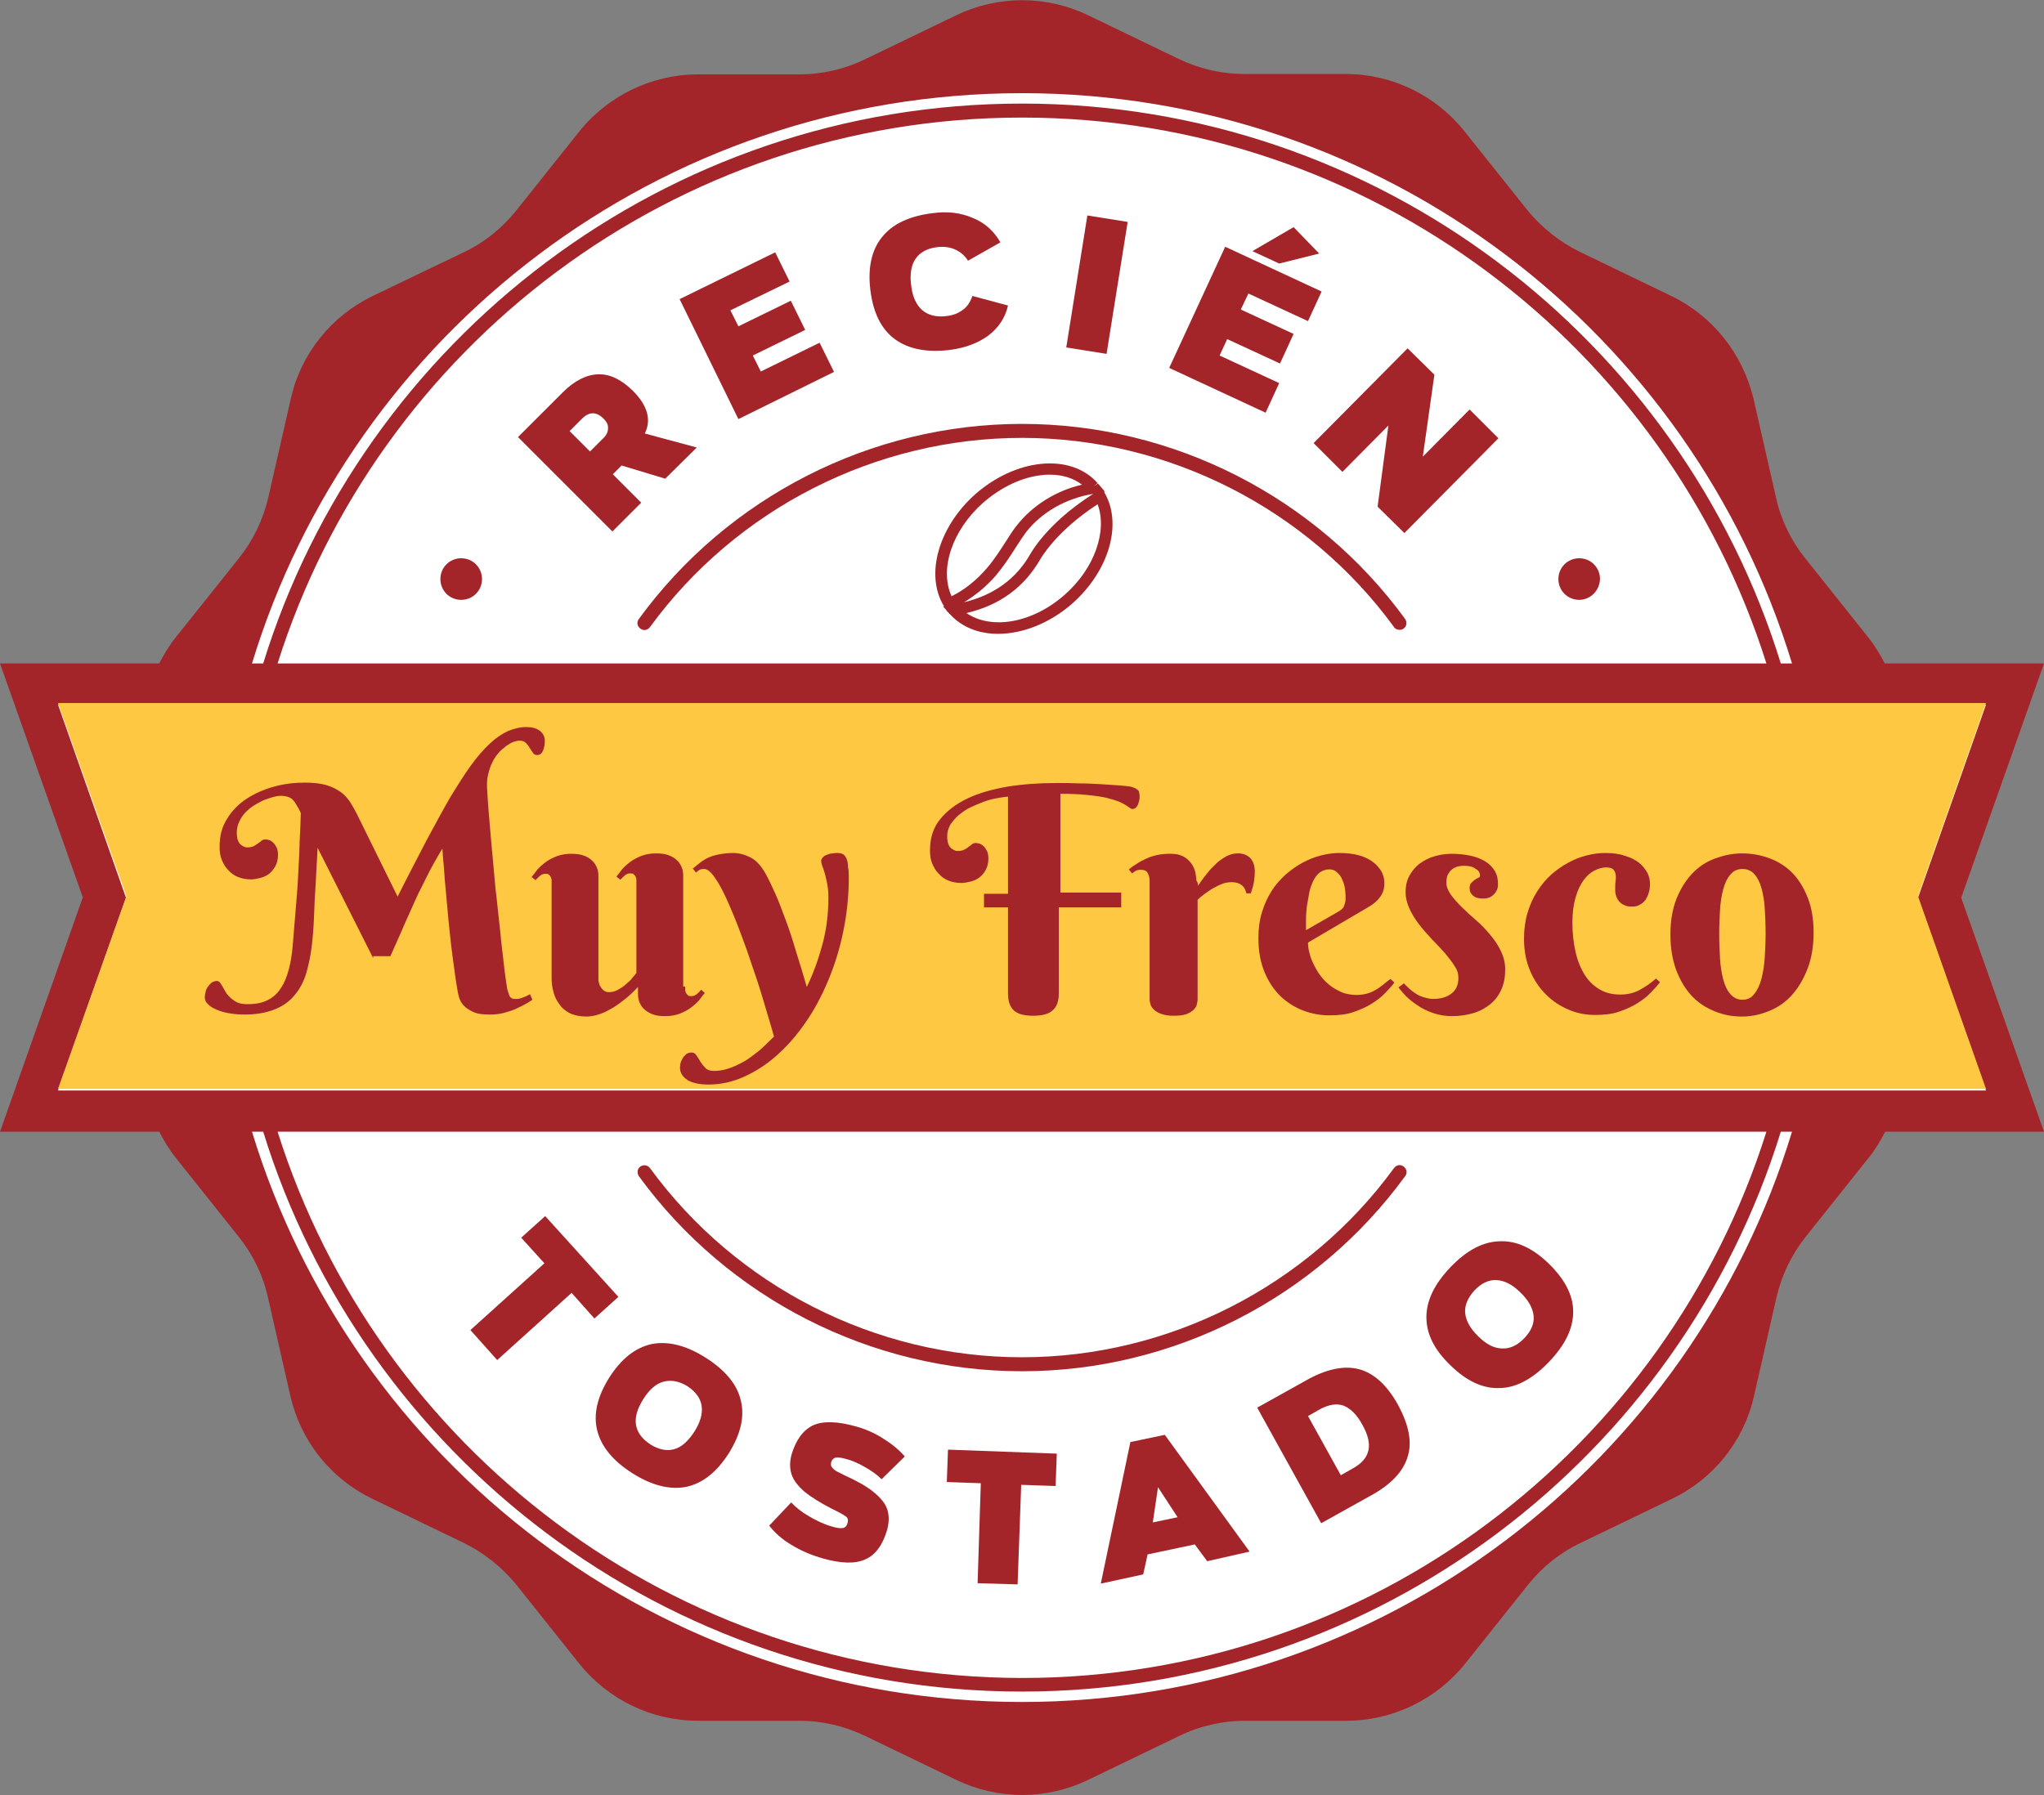 <?xml version="1.0" encoding="utf-8"?>
<!-- Generator: Adobe Illustrator 18.1.1, SVG Export Plug-In . SVG Version: 6.00 Build 0)  -->
<!DOCTYPE svg PUBLIC "-//W3C//DTD SVG 1.1//EN" "http://www.w3.org/Graphics/SVG/1.1/DTD/svg11.dtd">
<svg version="1.1" id="Layer_1" xmlns="http://www.w3.org/2000/svg" xmlns:xlink="http://www.w3.org/1999/xlink" x="0px" y="0px"
	 width="511px" height="448.9px" viewBox="0 0 511 448.9" enable-background="new 0 0 511 448.9" xml:space="preserve">
<rect x="0" y="0" width="511" height="448.9" fill="#808080" stroke="none"/>
<g>
	<path fill="#FFFFFF" d="M28.2,223.6L5.5,170.9l45.4,1.8c0,0,0-16.3,24.5-51.7c24.5-35.4,68.1-76.2,87.1-86.2s68.1-24.5,111.6-17.2
		c43.6,7.3,65.3,12.7,96.2,37.2c30.9,24.5,50.8,40.8,59.9,59c9.1,18.2,28.1,53.5,28.1,53.5l44.5,4.5l-18.2,51.7l19.1,52.6l-45.4,3.6
		c0,0-7.3,20.9-19.1,39.9c-11.8,19.1-28.1,42.7-52.6,63.5c-24.5,20.9-56.3,35.4-79,41.7c-22.7,6.4-60.8,11.8-103.5,0.9
		c-42.7-10.9-69-30-80.8-41.7c-11.8-11.8-45.4-48.1-55.4-69.9c-10-21.8-21.8-36.3-21.8-36.3H6.5L28.2,223.6z"/>
	<path fill="#A3252A" d="M249.5,158.5c-4.7,0-9-1.6-12-4.9l-0.8-0.8l0,0l0-0.1l-0.9-1l0.2-0.1c-4.8-7.8-1.4-19.8,7.8-28
		c4.9-4.3,10.7-7,16.4-7.6c5.9-0.6,10.9,1.1,14.2,4.8l0,0l-0.9,0.8l1-0.7l1.7,2l-0.2,0.1l0.3,0.5c4.3,7.9,0.8,19.4-8.2,27.4
		C262.4,155.9,255.6,158.5,249.5,158.5 M241.6,153.3c6.3,4.3,16.6,2.5,24.6-4.6c7.4-6.5,10.7-15.9,8.2-22.6
		c-10.5,6.8-14.2,13.6-14.3,13.7C256.1,146.8,249.9,151.4,241.6,153.3 M273.3,123.5c-6.8,1.1-12.9,4.6-16.8,9.6
		c-0.8,1.1-1.6,2.3-2.5,3.7c-1.5,2.4-3.1,4.8-5.1,7.2c-2.3,2.6-4.9,4.8-7.9,6.6c7.5-1.8,13.1-5.9,16.6-12.1
		C257.8,138.2,261.8,130.8,273.3,123.5 M262.5,118.7c-0.6,0-1.3,0-1.9,0.1c-5.1,0.5-10.3,3-14.8,6.9c-7.8,6.9-11,16.7-7.9,23.4
		c3.4-1.7,6.3-4.1,8.8-7c1.9-2.2,3.4-4.6,4.7-6.6c1-1.6,1.9-3,2.8-4.1c3.9-5,9.8-8.7,16.3-10.2C268.4,119.6,265.7,118.7,262.5,118.7
		"/>
	<path fill="#A3252A" d="M511,165.9h-39.8c-1.2-2.3-2.6-4.6-4.2-6.6l-15.7-19.7c-3.6-4.5-6.1-9.7-7.3-15.2l-5.6-24.6
		C435.7,88.5,428.2,79,417.8,74L395,63c-5.1-2.5-9.6-6.1-13.2-10.5l-15.7-19.7c-7.2-9-18.1-14.3-29.7-14.3h-25.3
		c-5.7,0-11.3-1.3-16.5-3.8L272,3.8c-10.4-5-22.5-5-32.9,0l-22.8,11c-5.1,2.5-10.8,3.8-16.5,3.8h-25.3c-11.5,0-22.5,5.3-29.7,14.3
		l-15.7,19.7c-3.6,4.5-8.1,8.1-13.2,10.5L93.2,74c-10.4,5-18,14.5-20.5,25.7l-5.6,24.6c-1.3,5.6-3.8,10.8-7.3,15.2L44,159.3
		c-1.7,2.1-3,4.3-4.2,6.6H0l20.7,58.5L0,283h39.8c1.2,2.3,2.6,4.6,4.2,6.6l15.7,19.7c3.6,4.5,6.1,9.7,7.3,15.2l5.6,24.6
		c2.6,11.3,10.1,20.7,20.5,25.7l22.8,11c5.1,2.5,9.6,6.1,13.2,10.5l15.7,19.7c7.2,9,18.1,14.3,29.7,14.3h25.3
		c5.7,0,11.3,1.3,16.5,3.8l22.8,11c10.4,5,22.5,5,32.9,0l22.8-11c5.1-2.5,10.8-3.8,16.5-3.8h25.3c11.5,0,22.5-5.3,29.7-14.3
		l15.7-19.7c3.6-4.5,8.1-8.1,13.2-10.5l22.8-11c10.4-5,18-14.5,20.5-25.7l5.6-24.6c1.3-5.6,3.8-10.8,7.3-15.2l15.7-19.7
		c1.7-2.1,3-4.3,4.2-6.6H511l-20.7-58.5L511,165.9z M255.5,23.3c90.7,0,167.4,60.1,192.5,142.6h-2.8c-25-81-100.6-140-189.7-140
		c-89.1,0-164.7,59-189.7,140H63C88.1,83.4,164.8,23.3,255.5,23.3 M441.6,165.9H69.4C94.3,86.9,168.3,29.4,255.5,29.4
		C342.7,29.4,416.7,86.9,441.6,165.9 M255.5,425.6C164.8,425.6,88.1,365.5,63,283h2.8c25,81,100.6,140,189.7,140
		c89.1,0,164.7-59,189.7-140h2.8C422.9,365.5,346.2,425.6,255.5,425.6 M69.4,283h372.2c-24.9,79.1-98.9,136.6-186.1,136.6
		C168.3,419.5,94.3,362,69.4,283 M496.5,272.7h-482l17-48.2l-17-48.3h482l-17,48.3L496.5,272.7z"/>
	<path fill="#A3252A" d="M255.5,106c-37.7,0-73.5,18.2-95.8,48.8c-0.6,0.8-0.4,1.8,0.4,2.4c0.8,0.6,1.8,0.4,2.4-0.4
		c21.6-29.6,56.4-47.3,93-47.3c36.6,0,71.4,17.7,93,47.3c0.3,0.5,0.9,0.7,1.4,0.7c0.4,0,0.7-0.1,1-0.3c0.8-0.6,0.9-1.6,0.4-2.4
		C329,124.2,293.2,106,255.5,106"/>
	<path fill="#A3252A" d="M255.5,342.9c37.7,0,73.5-18.2,95.8-48.8c0.6-0.8,0.4-1.8-0.4-2.4c-0.8-0.6-1.8-0.4-2.4,0.4
		c-21.6,29.6-56.4,47.3-93,47.3c-36.6,0-71.4-17.7-93-47.3c-0.6-0.8-1.6-0.9-2.4-0.4c-0.8,0.6-0.9,1.6-0.4,2.4
		C182,324.7,217.8,342.9,255.5,342.9"/>
	<polygon fill="#FFC843" points="496.5,272.3 14.5,272.3 31.6,224.1 14.5,175.8 496.5,175.8 479.5,224.1 	"/>
	<polygon fill="#A3252A" points="148.6,329.7 142.9,323.3 124.3,340.1 117.6,332.6 136.1,315.9 130.3,309.5 136.3,304.1 
		154.6,324.3 	"/>
	<path fill="#A3252A" d="M149.3,357.7c-1-4,0-8.4,3-13.2c3-4.7,6.5-7.5,10.6-8.4c4.1-0.8,8.6,0.3,13.5,3.4c4.9,3.1,7.9,6.7,8.8,10.7
		c1,4,0,8.4-3,13.2c-3,4.7-6.5,7.5-10.6,8.4c-4.1,0.8-8.6-0.3-13.5-3.4C153.2,365.3,150.3,361.7,149.3,357.7 M165.9,345.5
		c-1.9,0.5-3.6,2-5.1,4.4c-1.5,2.4-2.1,4.5-1.8,6.4c0.3,1.9,1.5,3.5,3.6,4.9c2.1,1.3,4.1,1.7,5.9,1.2c1.9-0.5,3.5-2,5.1-4.4
		c1.5-2.4,2.1-4.5,1.8-6.5c-0.3-1.9-1.5-3.5-3.6-4.9C169.8,345.4,167.8,345,165.9,345.5"/>
	<path fill="#A3252A" d="M197.8,375.7c1.1,1.2,2.6,2.4,4.5,3.5c1.9,1.1,3.8,2,5.6,2.5c1.3,0.4,2.2,0.5,2.8,0.4
		c0.6-0.1,1-0.5,1.2-1.3c0.2-0.6,0.1-1.1-0.3-1.5c-0.4-0.3-1.2-0.8-2.4-1.4l-1.4-0.7c-2.9-1.5-5.1-2.9-6.7-4.2
		c-1.6-1.4-2.7-2.8-3.2-4.3c-0.5-1.5-0.5-3.2,0-5c1.1-3.7,2.9-6.1,5.4-7.3c2.5-1.1,6.1-1,10.7,0.3c2.5,0.7,4.8,1.7,6.9,3.1
		c2.1,1.3,3.9,2.8,5.3,4.4l-5.8,5.7c-1.1-1.1-2.5-2.1-4.1-3c-1.7-1-3.3-1.7-4.9-2.1c-1.1-0.3-1.9-0.4-2.5-0.3
		c-0.5,0.1-0.9,0.5-1.1,1.1c-0.1,0.5-0.1,0.9,0.1,1.2c0.2,0.3,0.5,0.6,0.9,0.9c0.4,0.3,1.2,0.6,2.3,1.2c3.1,1.4,5.6,2.8,7.3,4.2
		c1.7,1.4,2.9,2.8,3.4,4.3c0.5,1.5,0.5,3.2,0,5.1c-1.1,3.8-2.9,6.3-5.4,7.4c-2.5,1.2-6.1,1.1-10.7-0.2c-2.8-0.8-5.4-1.9-7.7-3.3
		c-2.4-1.4-4.2-3-5.7-4.9L197.8,375.7z"/>
	<polygon fill="#A3252A" points="263.9,371.6 255.3,371.3 254.4,396.2 244.4,395.9 245.2,370.9 236.7,370.6 237,362.5 264.2,363.5 	
		"/>
	<path fill="#A3252A" d="M301.8,390.4l-3.1-4.2l-11.8,2.5l-1.1,5l-10.6,2.3l7.4-35.4l8.6-1.8l21.2,29.2L301.8,390.4z M289.5,371.9
		l-1.3,8.8l6.2-1.3L289.5,371.9z"/>
	<path fill="#A3252A" d="M330.3,380.9l-16-28.9l12.2-6.8c5.1-2.9,9.6-3.8,13.3-2.8c3.7,1,7,4,9.7,8.9c2.7,5,3.6,9.3,2.4,13
		c-1.1,3.7-4.2,7-9.4,9.8L330.3,380.9z M335.2,368.9l3-1.7c2.2-1.2,3.5-2.7,3.9-4.5c0.4-1.8-0.1-3.9-1.5-6.4c-1.4-2.6-3-4.1-4.7-4.8
		c-1.7-0.6-3.7-0.3-5.9,0.9l-3,1.7L335.2,368.9z"/>
	<path fill="#A3252A" d="M375,347.1c-4.2,0.2-8.3-1.7-12.3-5.6c-4.1-3.9-6.1-7.9-6.1-12.1c0-4.2,2-8.3,6-12.5
		c4-4.2,8.1-6.4,12.3-6.5c4.2-0.2,8.3,1.7,12.3,5.6c4,3.9,6.1,7.9,6.1,12c0,4.2-2,8.3-6,12.5C383.2,344.8,379.1,347,375,347.1
		 M366.3,328.4c0.2,1.9,1.3,3.9,3.3,5.8c2,2,4,3,6,3c1.9,0.1,3.8-0.8,5.5-2.6c1.7-1.8,2.5-3.6,2.3-5.6c-0.2-1.9-1.3-3.9-3.3-5.8
		c-2-2-4-3-6-3.1c-1.9-0.1-3.8,0.8-5.5,2.6C366.9,324.6,366.1,326.5,366.3,328.4"/>
	<path fill="#A3252A" d="M93.3,239.6L79.4,212l-0.5,9.3c-0.2,2.7-0.3,5.4-0.4,8c-0.1,2.7-0.3,5.2-0.6,7.6c-0.3,2.4-0.8,4.6-1.4,6.7
		c-0.7,2.1-1.6,3.8-2.9,5.3c-1.2,1.5-2.9,2.7-4.9,3.5c-2,0.8-4.5,1.3-7.5,1.3c-1.3,0-2.6-0.1-3.8-0.3c-1.2-0.2-2.3-0.5-3.2-0.9
		c-0.9-0.4-1.7-0.8-2.2-1.4c-0.6-0.5-0.8-1.1-0.8-1.7c0-0.5,0.1-0.9,0.2-1.4c0.1-0.5,0.3-0.9,0.6-1.3c0.3-0.4,0.6-0.7,0.9-1
		c0.4-0.2,0.8-0.4,1.3-0.4c0.3,0,0.5,0.1,0.8,0.4c0.2,0.3,0.4,0.6,0.7,1.1c0.2,0.4,0.5,0.9,0.8,1.4c0.3,0.5,0.7,0.9,1.2,1.4
		c0.5,0.4,1,0.8,1.7,1.1c0.7,0.3,1.5,0.4,2.5,0.4c2,0,3.6-0.3,5-1c1.4-0.7,2.5-1.7,3.3-3c0.9-1.3,1.5-2.8,2-4.7
		c0.5-1.8,0.8-3.9,1-6.2c0.1-1.3,0.2-2.5,0.3-3.7c0.1-1.2,0.2-2.4,0.3-3.6c0.1-1.2,0.2-2.4,0.3-3.6c0.1-1.2,0.2-2.5,0.3-3.9
		c0.1-2,0.2-3.9,0.3-5.7c0.1-1.8,0.2-3.5,0.2-5c0.1-1.5,0.1-2.9,0.2-4.2c0-1.2,0.1-2.3,0.1-3.2c-0.4-0.9-0.8-1.6-1.2-2.2
		c-0.3-0.6-0.7-1-1-1.3c-0.4-0.3-0.8-0.5-1.2-0.6c-0.4-0.1-1-0.2-1.6-0.2c-0.5,0-1.2,0.1-1.9,0.3c-0.8,0.2-1.5,0.5-2.4,0.8
		c-0.8,0.4-1.6,0.8-2.4,1.3c-0.8,0.5-1.5,1.1-2.2,1.8c-0.6,0.7-1.1,1.4-1.5,2.3c-0.4,0.8-0.6,1.7-0.6,2.7c0,0.8,0.1,1.5,0.3,2
		c0.2,0.5,0.5,0.9,0.8,1.1c0.3,0.2,0.6,0.4,0.9,0.5c0.3,0.1,0.5,0.1,0.6,0.1c0.6,0,1.2-0.1,1.6-0.3c0.4-0.2,0.8-0.5,1.1-0.7
		c0.3-0.2,0.7-0.5,0.9-0.7c0.3-0.2,0.6-0.3,1-0.3c0.3,0,0.6,0.1,1,0.2c0.3,0.1,0.7,0.4,1,0.7c0.3,0.3,0.5,0.7,0.8,1.2
		c0.2,0.5,0.3,1.1,0.3,1.8c0,1-0.2,1.9-0.6,2.7c-0.4,0.7-0.9,1.4-1.5,1.9c-0.6,0.5-1.4,0.9-2.2,1.1c-0.8,0.2-1.6,0.4-2.4,0.4
		c-1.2,0-2.3-0.2-3.3-0.6c-1-0.4-1.8-1-2.5-1.8c-0.7-0.7-1.2-1.6-1.6-2.6c-0.4-1-0.5-2.1-0.5-3.2c0-2.7,0.6-5,1.9-7
		c1.2-2,2.9-3.7,4.9-5c2-1.3,4.3-2.3,6.8-3c2.5-0.7,5.1-1,7.7-1c2.1,0,3.9,0.2,5.3,0.6c1.4,0.4,2.6,1,3.6,1.7c1,0.7,1.7,1.5,2.4,2.5
		c0.6,1,1.2,2,1.7,3l10.2,20.7c2.6-5.2,5.1-9.9,7.2-14c2.2-4.1,4.2-7.8,6-10.9c1.9-3.1,3.6-5.8,5.2-8c1.6-2.2,3.2-4,4.7-5.4
		c1.5-1.4,3-2.4,4.5-3.1c1.5-0.6,3-1,4.6-1c1.4,0,2.5,0.3,3.3,0.9c0.8,0.6,1.3,1.4,1.3,2.6c0,1-0.2,1.9-0.5,2.5
		c-0.3,0.7-0.8,1-1.4,1c-0.5,0-0.9-0.2-1.1-0.6c-0.3-0.4-0.5-0.8-0.8-1.2c-0.2-0.4-0.5-0.8-0.9-1.2c-0.4-0.4-0.9-0.6-1.6-0.6
		c-0.4,0-0.9,0.1-1.5,0.3c-0.6,0.2-1.2,0.6-1.8,1c-0.6,0.5-1.3,1-1.9,1.7c-0.6,0.7-1.2,1.5-1.6,2.4c-0.5,0.9-0.8,2-1.1,3.2
		c-0.3,1.2-0.3,2.5-0.2,3.9c0.1,1.6,0.2,3.5,0.4,5.7c0.2,2.2,0.4,4.5,0.6,7c0.2,2.5,0.5,5,0.7,7.7c0.2,2.6,0.5,5.3,0.8,7.8
		c0.3,2.6,0.5,5,0.8,7.4c0.2,2.4,0.5,4.5,0.7,6.4c0.2,1.9,0.4,3.5,0.6,4.9c0.2,1.3,0.3,2.2,0.4,2.7c0.2,0.7,0.4,1.3,0.6,1.8
		c0.3,0.5,0.7,0.7,1.4,0.7c0.7,0,1.4-0.1,2-0.4c0.6-0.2,1.2-0.5,1.7-0.8l0.6,1.4c-0.5,0.3-1,0.7-1.8,1.1c-0.7,0.4-1.5,0.8-2.4,1.2
		c-0.9,0.4-1.9,0.7-3,1c-1.1,0.3-2.3,0.4-3.5,0.4c-1.8,0-3.2-0.2-4.2-0.7c-1-0.5-1.8-1-2.4-1.7c-0.6-0.7-0.9-1.4-1.1-2.1
		c-0.2-0.7-0.3-1.4-0.4-2c-0.2-1.3-0.5-2.9-0.7-4.7c-0.3-1.9-0.5-3.8-0.8-6c-0.2-2.1-0.5-4.3-0.7-6.6c-0.2-2.3-0.4-4.5-0.6-6.6
		c-0.2-2.1-0.4-4.2-0.5-6.1c-0.2-1.9-0.3-3.6-0.4-5c-0.8,1.3-1.5,2.5-2.1,3.6c-0.7,1.2-1.3,2.4-1.9,3.6c-0.6,1.2-1.2,2.5-1.9,3.8
		c-0.6,1.3-1.3,2.8-2,4.4c-0.7,1.6-1.5,3.3-2.3,5.2c-0.8,1.9-1.8,4-2.8,6.3H93.3z"/>
	<path fill="#A3252A" d="M171.3,246.7c0,0.2,0,0.5,0,0.8c0,0.3,0.1,0.5,0.2,0.8c0.1,0.2,0.3,0.4,0.5,0.6c0.2,0.2,0.5,0.2,0.9,0.2
		c0.5,0,0.9-0.2,1.3-0.5c0.4-0.3,0.7-0.7,1.1-1.1l0.9,0.8c-0.4,0.5-0.9,1.1-1.4,1.8c-0.6,0.7-1.3,1.3-2.1,1.9
		c-0.8,0.6-1.8,1.1-2.8,1.5c-1.1,0.4-2.3,0.6-3.6,0.6c-1.1,0-2.1-0.1-3-0.4c-0.8-0.3-1.5-0.7-2.1-1.2c-0.6-0.5-1-1.1-1.3-1.8
		c-0.3-0.7-0.4-1.4-0.4-2.2v-1.7c-1.3,1.4-2.6,2.6-4.1,3.7c-0.6,0.5-1.3,0.9-2,1.4c-0.7,0.4-1.4,0.8-2.2,1.2
		c-0.7,0.3-1.5,0.6-2.3,0.8c-0.8,0.2-1.6,0.3-2.4,0.3c-1.5,0-2.9-0.3-4-0.8c-1.1-0.6-2-1.3-2.6-2.2c-0.7-0.9-1.2-1.9-1.5-3
		c-0.3-1.1-0.5-2.3-0.5-3.4v-23.9c0-0.2,0-0.5,0-0.8c0-0.3-0.1-0.5-0.2-0.8c-0.1-0.2-0.3-0.4-0.5-0.6c-0.2-0.2-0.5-0.2-0.9-0.2
		c-0.5,0-0.9,0.2-1.3,0.5c-0.4,0.4-0.8,0.7-1.1,1.1l-1-0.8c0.4-0.5,0.9-1.1,1.4-1.8c0.6-0.7,1.3-1.3,2.1-1.9
		c0.8-0.6,1.8-1.1,2.8-1.5c1.1-0.4,2.3-0.6,3.6-0.6c1.1,0,2.1,0.1,3,0.4c0.9,0.3,1.6,0.7,2.1,1.2c0.6,0.5,1,1.1,1.3,1.8
		c0.3,0.7,0.4,1.4,0.4,2.2v25.8c0,0.4,0.1,0.7,0.2,1.1c0.1,0.4,0.3,0.7,0.5,1c0.2,0.3,0.5,0.6,0.8,0.8c0.3,0.2,0.7,0.3,1.2,0.3
		c0.7,0,1.5-0.2,2.2-0.6c0.7-0.4,1.4-0.8,2-1.4c0.6-0.5,1.2-1,1.6-1.6c0.4-0.5,0.8-0.9,1-1.2v-22.5c0-0.2,0-0.5,0-0.8
		c0-0.3-0.1-0.5-0.2-0.8c-0.1-0.2-0.3-0.4-0.5-0.6c-0.2-0.2-0.5-0.2-0.9-0.2c-0.5,0-0.9,0.2-1.3,0.5c-0.4,0.4-0.8,0.7-1.1,1.1
		l-1-0.8c0.4-0.5,0.9-1.1,1.4-1.8c0.6-0.7,1.3-1.3,2.1-1.9c0.8-0.6,1.8-1.1,2.8-1.5c1.1-0.4,2.3-0.6,3.6-0.6c1.1,0,2.1,0.1,3,0.4
		c0.8,0.3,1.6,0.7,2.1,1.2c0.6,0.5,1,1.1,1.3,1.8c0.3,0.7,0.4,1.4,0.4,2.2V246.7z"/>
	<path fill="#A3252A" d="M212.2,219.4c0,4.7-0.5,9.3-1.4,13.6c-0.9,4.4-2.2,8.5-3.8,12.3c-1.6,3.8-3.5,7.4-5.7,10.5
		c-2.2,3.2-4.6,5.9-7.2,8.2c-2.6,2.3-5.3,4-8.2,5.3c-2.9,1.3-5.8,1.9-8.8,1.9c-2.3,0-4-0.4-5.2-1.1c-1.2-0.8-1.9-1.8-1.9-3.1
		c0-0.5,0.1-1,0.2-1.4c0.2-0.5,0.4-0.9,0.6-1.2c0.3-0.4,0.6-0.6,0.9-0.9c0.4-0.2,0.7-0.3,1.2-0.3c0.5,0,0.9,0.2,1.2,0.7
		c0.3,0.5,0.7,1,1,1.6c0.4,0.6,0.8,1.1,1.3,1.6c0.5,0.5,1.2,0.7,2.1,0.7c1.2,0,2.4-0.2,3.6-0.6c1.3-0.4,2.5-1,3.8-1.7
		c1.3-0.7,2.5-1.7,3.8-2.7c1.3-1.1,2.5-2.3,3.8-3.6c-0.7-2.6-1.6-5.4-2.5-8.5c-0.9-3.1-1.9-6.2-3-9.3c-1-3.1-2.1-6.1-3.2-9
		c-1.1-2.9-2.2-5.5-3.2-7.7c-1-2.2-2-4-3-5.4c-1-1.4-1.8-2-2.6-2c-0.5,0-0.9,0.1-1.1,0.2c-0.3,0.2-0.6,0.4-0.9,0.7l-0.8-1
		c0.5-0.4,1.1-0.9,1.6-1.3c0.6-0.5,1.2-0.9,2-1.3c0.8-0.4,1.7-0.7,2.7-0.9c1-0.2,2.3-0.4,3.7-0.4c1.6,0,3,0.4,4.4,1.1
		c1.4,0.7,2.6,2,3.7,3.9c0.8,1.4,1.6,3.1,2.5,5.1c0.9,2,1.7,4.2,2.6,6.6c0.9,2.4,1.8,5.1,2.6,7.9c0.9,2.8,1.8,5.8,2.7,8.9
		c1.6-3.3,2.9-6.9,3.9-10.6c1-3.7,1.5-7.6,1.5-11.6c0-1.4-0.1-2.6-0.3-3.6c-0.2-1-0.4-1.9-0.6-2.6c-0.2-0.7-0.4-1.3-0.6-1.8
		c-0.2-0.5-0.3-0.9-0.3-1.3c0-0.4,0.2-0.7,0.5-1c0.3-0.3,0.7-0.5,1.1-0.6c0.4-0.2,0.9-0.3,1.3-0.3c0.5-0.1,0.8-0.1,1.1-0.1
		c0.7,0,1.2,0.1,1.6,0.4c0.4,0.3,0.6,0.7,0.8,1.2c0.2,0.5,0.3,1.2,0.3,1.9C212.2,217.7,212.2,218.5,212.2,219.4"/>
	<path fill="#A3252A" d="M279.9,226.9h-15.2v21.5c0,2-0.5,3.4-1.6,4.3c-1,0.9-2.6,1.3-4.8,1.3c-2.2,0-3.8-0.4-4.8-1.3
		c-1-0.9-1.5-2.3-1.5-4.3v-21.5h-6v-3.4h6v-24.3c-0.8,0.1-1.8,0.2-2.8,0.4c-1.1,0.2-2.2,0.5-3.3,0.9c-1.1,0.4-2.2,0.9-3.3,1.4
		c-1.1,0.5-2,1.2-2.9,1.9c-0.8,0.7-1.5,1.5-2.1,2.4c-0.5,0.9-0.8,1.8-0.8,2.9c0,0.8,0.1,1.5,0.3,2c0.2,0.5,0.5,0.9,0.8,1.1
		c0.3,0.2,0.6,0.4,0.9,0.5c0.3,0.1,0.5,0.1,0.6,0.1c0.6,0,1.2-0.1,1.6-0.3c0.4-0.2,0.8-0.4,1.1-0.7c0.3-0.2,0.7-0.5,0.9-0.7
		c0.3-0.2,0.6-0.3,1-0.3c0.3,0,0.6,0.1,1,0.2c0.3,0.1,0.7,0.4,1,0.7c0.3,0.3,0.5,0.7,0.8,1.2c0.2,0.5,0.3,1.1,0.3,1.8
		c0,1-0.2,1.9-0.6,2.7c-0.4,0.8-0.9,1.4-1.5,1.9c-0.6,0.5-1.4,0.9-2.2,1.1c-0.8,0.2-1.6,0.4-2.4,0.4c-1.2,0-2.3-0.2-3.3-0.6
		c-1-0.4-1.8-1-2.5-1.8c-0.7-0.7-1.2-1.6-1.6-2.6c-0.4-1-0.5-2.1-0.5-3.2c0-3,0.8-5.6,2.5-7.7c1.7-2.1,3.9-3.8,6.8-5.2
		c2.9-1.4,6.2-2.3,10.1-3c3.8-0.6,7.9-0.9,12.3-0.9c1.8,0,3.6,0,5.6,0.1c1.9,0,3.8,0.1,5.5,0.2c1.7,0.1,3.2,0.2,4.5,0.3
		c1.3,0.1,2.2,0.2,2.8,0.3c0.5,0.1,0.9,0.3,1.2,0.4c0.3,0.2,0.5,0.3,0.7,0.5c0.2,0.2,0.3,0.4,0.3,0.7c0.1,0.3,0.1,0.6,0.1,0.9
		c0,0.3,0,0.6-0.1,1c-0.1,0.4-0.2,0.7-0.3,1c-0.2,0.3-0.3,0.6-0.6,0.8c-0.2,0.2-0.5,0.3-0.8,0.3c-0.2,0-0.4-0.1-0.7-0.3
		c-0.2-0.2-0.6-0.4-1-0.7c-0.5-0.3-1.1-0.6-1.8-0.9c-0.8-0.3-1.8-0.6-3-0.9c-1.3-0.3-2.9-0.5-4.7-0.7c-1.9-0.2-4.2-0.3-6.8-0.3v24.7
		h15.2V226.9z"/>
	<path fill="#A3252A" d="M299.5,221.5c1-1.5,2-2.8,3.1-4.1c0.5-0.5,1-1,1.5-1.5c0.5-0.5,1.1-0.9,1.7-1.3c0.6-0.4,1.2-0.7,1.8-0.9
		c0.6-0.2,1.2-0.3,1.9-0.3c1.3,0,2.3,0.4,3.1,1.2c0.7,0.8,1.1,1.9,1.1,3.3c0,0.9-0.1,1.7-0.2,2.5c-0.1,0.8-0.4,1.8-0.8,3h-1.1
		c-0.2-0.8-0.5-1.5-1.1-2c-0.6-0.5-1.4-0.8-2.5-0.8c-0.8,0-1.6,0.1-2.4,0.4c-0.8,0.3-1.5,0.7-2.3,1.1c-0.7,0.4-1.4,0.9-2.1,1.4
		c-0.7,0.5-1.3,1-1.8,1.5v25c0,0.3-0.1,0.7-0.2,1.2c-0.1,0.5-0.4,0.9-0.8,1.3c-0.4,0.4-1,0.8-1.8,1.1c-0.8,0.3-1.9,0.4-3.2,0.4
		c-1.4,0-2.4-0.2-3.2-0.5c-0.8-0.3-1.4-0.7-1.8-1.1c-0.4-0.4-0.7-0.9-0.8-1.3c-0.1-0.5-0.2-0.8-0.2-1.1v-29.8c0-0.7-0.2-1.4-0.5-1.9
		c-0.3-0.6-0.9-0.8-1.8-0.8c-0.4,0-0.8,0.1-1.1,0.2c-0.3,0.2-0.6,0.4-1,0.7l-0.8-1c0.6-0.5,1.3-1,2-1.4c0.7-0.5,1.5-0.9,2.4-1.3
		c0.8-0.4,1.8-0.7,2.7-0.9c1-0.2,2-0.3,3.1-0.3c1.1,0,2.1,0.1,2.8,0.4c0.8,0.3,1.4,0.7,1.9,1.2c0.5,0.5,0.9,1,1.2,1.6
		c0.3,0.6,0.5,1.2,0.6,1.8c0.1,0.6,0.2,1.2,0.2,1.7C299.5,220.7,299.5,221.1,299.5,221.5"/>
	<path fill="#A3252A" d="M327,235.7c0,0.8,0.1,1.7,0.4,2.7c0.2,1,0.6,1.9,1.1,2.9c0.5,1,1,1.9,1.7,2.8c0.7,0.9,1.5,1.7,2.4,2.4
		c0.9,0.7,1.9,1.2,3,1.7c1.1,0.4,2.3,0.6,3.5,0.6c0.9,0,1.7-0.1,2.5-0.3c0.8-0.2,1.5-0.5,2.2-0.9c0.7-0.4,1.3-0.8,1.9-1.3
		c0.6-0.5,1.2-1,1.9-1.5l1,0.9c-0.6,0.8-1.4,1.7-2.3,2.6c-0.9,1-2,1.8-3.4,2.7c-1.3,0.8-2.8,1.5-4.6,2.1c-1.7,0.6-3.7,0.8-6,0.8
		c-2.2,0-4.4-0.4-6.5-1.2c-2.1-0.8-4-2-5.7-3.6c-1.6-1.6-3-3.6-4-6.1c-1-2.4-1.5-5.2-1.5-8.5c0-2.3,0.3-4.5,0.9-6.4
		c0.6-2,1.4-3.7,2.4-5.3c1-1.6,2.2-2.9,3.5-4.1c1.4-1.2,2.8-2.2,4.3-3c1.5-0.8,3-1.4,4.6-1.8c1.6-0.4,3.1-0.6,4.5-0.6
		c1.9,0,3.6,0.2,5,0.6c1.4,0.4,2.6,1,3.5,1.7c0.9,0.7,1.6,1.5,2.1,2.4c0.5,0.9,0.7,1.9,0.7,2.9c0,1.2-0.3,2.3-1,3.3
		c-0.7,1-1.6,1.8-2.8,2.5L327,235.7z M334.7,227.9c0.3-0.2,0.6-0.4,0.8-0.6c0.2-0.2,0.4-0.4,0.5-0.7c0.1-0.3,0.2-0.6,0.3-1
		c0.1-0.4,0.1-0.9,0.1-1.5c0-0.6-0.1-1.4-0.2-2.1c-0.1-0.8-0.4-1.5-0.7-2.2c-0.3-0.7-0.8-1.3-1.3-1.7c-0.5-0.5-1.1-0.7-1.9-0.7
		c-0.9,0-1.7,0.3-2.4,0.8c-0.7,0.6-1.2,1.3-1.6,2.1c-0.4,0.9-0.8,1.9-1,3c-0.2,1.1-0.4,2.2-0.6,3.4c-0.1,1.1-0.2,2.2-0.2,3.3
		c0,1,0,1.9,0,2.6L334.7,227.9z"/>
	<path fill="#A3252A" d="M366,216.5c-0.6,0-1.2,0.1-1.7,0.2c-0.5,0.2-1,0.4-1.4,0.8c-0.4,0.3-0.7,0.8-1,1.3
		c-0.2,0.5-0.3,1.2-0.3,1.9c0,1,0.4,2,1.1,3c0.7,1,1.6,2,2.7,3.1c1.1,1.1,2.3,2.2,3.6,3.3c1.3,1.1,2.5,2.4,3.5,3.6
		c1.1,1.3,2,2.6,2.7,4.1c0.7,1.4,1.1,3,1.1,4.6c0,1.9-0.3,3.5-0.9,4.9c-0.6,1.4-1.5,2.7-2.7,3.7c-1.2,1-2.6,1.8-4.2,2.3
		c-1.7,0.5-3.5,0.8-5.5,0.8c-1.8,0-3.4-0.3-4.8-0.8c-1.4-0.5-2.7-1.1-3.8-1.9c-1.1-0.7-2.1-1.5-2.9-2.3c-0.8-0.8-1.4-1.6-1.9-2.2
		l1.4-1c0.3,0.4,0.8,0.8,1.3,1.3c0.5,0.5,1.1,0.9,1.7,1.3c0.6,0.4,1.3,0.7,2,0.9c0.7,0.2,1.5,0.4,2.2,0.4c1.9,0,3.4-0.4,4.6-1.3
		c1.2-0.9,1.8-2.2,1.8-4c0-1-0.3-2-1-3c-0.6-1-1.5-2.1-2.4-3.2c-1-1.1-2-2.2-3.2-3.4c-1.1-1.2-2.2-2.4-3.2-3.7
		c-1-1.3-1.8-2.6-2.4-3.9c-0.6-1.3-1-2.7-1-4.2c0-1.6,0.3-3,1-4.2c0.7-1.2,1.5-2.2,2.6-3c1.1-0.8,2.3-1.4,3.7-1.8
		c1.4-0.4,2.8-0.6,4.3-0.6c1.7,0,3.3,0.2,4.7,0.5c1.4,0.3,2.6,0.8,3.6,1.4c1,0.6,1.8,1.4,2.4,2.4c0.6,1,0.8,2.1,0.8,3.3
		c0,1-0.3,1.8-1,2.5c-0.6,0.7-1.5,1.1-2.7,1.1c-1.1,0-1.9-0.2-2.5-0.7c-0.6-0.5-0.9-1.1-0.9-1.9c0-0.5,0.1-1,0.4-1.3
		c0.3-0.3,0.6-0.6,0.9-0.8c0.3-0.2,0.6-0.4,0.9-0.5c0.3-0.1,0.4-0.3,0.4-0.6c0-0.7-0.4-1.3-1.2-1.7
		C368.2,216.7,367.2,216.5,366,216.5"/>
	<path fill="#A3252A" d="M408,226.7c-0.8,0-1.5-0.1-2-0.4c-0.5-0.2-1-0.6-1.3-1c-0.3-0.4-0.6-0.9-0.7-1.4c-0.2-0.5-0.2-1-0.2-1.6
		c0-0.7,0-1.4,0.1-2c0.1-0.6,0.1-1.2,0-1.7c-0.1-0.5-0.3-0.9-0.6-1.2c-0.3-0.3-0.9-0.5-1.8-0.5c-0.9,0-1.9,0.3-2.9,0.8
		c-1,0.5-1.9,1.3-2.7,2.4c-0.8,1.1-1.5,2.5-2,4.3c-0.5,1.7-0.8,3.8-0.8,6.3c0,2.7,0.3,5.2,0.8,7.4c0.5,2.2,1.3,4.1,2.3,5.7
		c1,1.6,2.3,2.8,3.7,3.6c1.5,0.9,3.2,1.3,5.2,1.3c0.9,0,1.8-0.1,2.6-0.3c0.8-0.2,1.6-0.5,2.3-0.9c0.7-0.4,1.4-0.8,2.1-1.3
		c0.7-0.5,1.3-1,1.9-1.5l1,0.9c-0.6,0.8-1.4,1.7-2.3,2.6c-0.9,1-2,1.8-3.4,2.7c-1.3,0.8-2.8,1.5-4.6,2.1c-1.7,0.6-3.7,0.8-6,0.8
		c-2.2,0-4.4-0.4-6.5-1.3c-2.1-0.9-4-2.1-5.7-3.8c-1.6-1.6-3-3.6-4-6c-1-2.4-1.5-5-1.5-8c0-2.3,0.3-4.5,0.9-6.5
		c0.6-2,1.4-3.7,2.4-5.3c1-1.6,2.2-3,3.5-4.2c1.4-1.2,2.8-2.2,4.3-3c1.5-0.8,3-1.4,4.6-1.8c1.6-0.4,3.1-0.6,4.5-0.6
		c1.9,0,3.6,0.2,5,0.7c1.4,0.4,2.6,1,3.5,1.7c0.9,0.7,1.6,1.6,2.1,2.5c0.5,0.9,0.7,1.9,0.7,2.9c0,0.7-0.1,1.5-0.3,2.1
		c-0.2,0.7-0.5,1.3-0.8,1.8c-0.4,0.5-0.8,0.9-1.4,1.2C409.4,226.6,408.8,226.7,408,226.7"/>
	<path fill="#A3252A" d="M417.6,233.7c0-3.4,0.5-6.3,1.5-8.9c1-2.5,2.3-4.6,3.9-6.3c1.6-1.7,3.5-3,5.7-3.8c2.2-0.8,4.4-1.3,6.8-1.3
		c2.4,0,4.6,0.4,6.8,1.2c2.2,0.8,4.1,2,5.7,3.6c1.6,1.6,2.9,3.7,3.9,6.2c1,2.5,1.5,5.4,1.5,8.8c0,3.4-0.5,6.4-1.5,9
		c-1,2.6-2.3,4.8-3.9,6.6c-1.6,1.8-3.5,3.1-5.7,4c-2.2,0.9-4.4,1.4-6.8,1.4c-2.4,0-4.6-0.4-6.8-1.3c-2.2-0.9-4.1-2.1-5.7-3.8
		c-1.6-1.7-2.9-3.8-3.9-6.4C418.1,240,417.6,237.1,417.6,233.7 M441.4,233.3c0-2.1-0.1-4-0.2-6c-0.1-1.9-0.4-3.6-0.8-5.1
		c-0.4-1.5-1-2.7-1.8-3.6c-0.8-0.9-1.8-1.3-3-1.3c-1.3,0-2.3,0.5-3,1.4c-0.8,0.9-1.4,2.2-1.8,3.7c-0.4,1.5-0.7,3.3-0.8,5.2
		c-0.1,2-0.2,4-0.2,6c0,2.1,0.1,4.1,0.2,6c0.1,2,0.4,3.7,0.8,5.3c0.4,1.5,1,2.8,1.8,3.7c0.8,0.9,1.8,1.4,3,1.4c1.3,0,2.3-0.5,3-1.5
		c0.8-1,1.4-2.3,1.8-3.9c0.4-1.6,0.7-3.4,0.8-5.4C441.3,237.4,441.4,235.4,441.4,233.3"/>
	<path fill="#A3252A" d="M120.1,144.9c0,2.6-2.1,4.7-4.7,4.7s-4.7-2.1-4.7-4.7c0-2.6,2.1-4.7,4.7-4.7S120.1,142.2,120.1,144.9"/>
	<path fill="#A3252A" d="M115.3,150c-2.9,0-5.2-2.3-5.2-5.2c0-2.9,2.3-5.2,5.2-5.2s5.2,2.3,5.2,5.2C120.5,147.7,118.2,150,115.3,150
		 M115.3,140.6c-2.4,0-4.3,1.9-4.3,4.3c0,2.4,1.9,4.3,4.3,4.3s4.3-1.9,4.3-4.3C119.6,142.5,117.7,140.6,115.3,140.6"/>
	<path fill="#A3252A" d="M390,144.9c0,2.6,2.1,4.7,4.7,4.7c2.6,0,4.7-2.1,4.7-4.7c0-2.6-2.1-4.7-4.7-4.7
		C392.1,140.1,390,142.2,390,144.9"/>
	<path fill="#A3252A" d="M394.8,150c-2.9,0-5.2-2.3-5.2-5.2c0-2.9,2.3-5.2,5.2-5.2c2.9,0,5.2,2.3,5.2,5.2
		C399.9,147.7,397.6,150,394.8,150 M394.8,140.6c-2.4,0-4.3,1.9-4.3,4.3c0,2.4,1.9,4.3,4.3,4.3s4.3-1.9,4.3-4.3
		C399.1,142.5,397.1,140.6,394.8,140.6"/>
	<path fill="#A3252A" d="M166.3,119.7l-10.9-3.3l-2.2,2.2l7.1,7.1l-7.2,7.2l-23.6-23.6l11.2-11.2c2.9-2.9,5.9-4.4,8.8-4.5
		c3-0.1,5.8,1.3,8.7,4.1c3.7,3.7,4.7,7.3,3,10.7l13,3.5L166.3,119.7z M152,107.2c0.1-0.9-0.3-1.7-1.1-2.5c-1.8-1.8-3.6-1.8-5.4,0
		l-3.1,3.1l5.1,5.1l3.1-3.1C151.5,109,152,108.1,152,107.2"/>
	<polygon fill="#A3252A" points="182.6,77.6 184.6,81.6 197.7,75.2 201.3,82.5 188.2,88.9 190.2,92.9 204.9,85.7 208.5,93 
		184.6,104.8 169.9,74.8 193.8,63.1 197.4,70.4 	"/>
	<path fill="#A3252A" d="M252,76.4c-0.7,3.1-2.4,5.6-4.9,7.5c-2.6,1.9-5.8,3.1-9.6,3.6c-5.8,0.7-10.4-0.2-13.8-2.7
		c-3.4-2.5-5.4-6.6-6.1-12.2c-0.7-5.6,0.3-10.1,2.9-13.3c2.6-3.3,6.9-5.3,12.7-6c3.7-0.5,7-0.1,10,1.2c3,1.2,5.3,3.3,6.9,6.1
		l-8.1,4.6c-0.8-1.3-1.9-2.2-3.2-2.8c-1.3-0.6-2.8-0.8-4.5-0.6c-2.5,0.3-4.3,1.3-5.4,2.9c-1.1,1.6-1.5,3.9-1.1,6.7
		c0.3,2.8,1.3,4.9,2.8,6.2c1.6,1.3,3.7,1.8,6.3,1.4c1.5-0.2,2.7-0.7,3.8-1.5c1.1-0.8,1.9-2,2.4-3.5L252,76.4z"/>
	
		<rect x="269" y="54.4" transform="matrix(0.988 0.158 -0.158 0.988 14.664 -42.368)" fill="#A3252A" width="10.2" height="33.4"/>
	<path fill="#A3252A" d="M312.1,73.4l-1.9,4l13.2,6.1l-3.4,7.4l-13.2-6.1l-1.9,4.1l14.9,6.9l-3.4,7.4L292.3,92l14-30.3l24.1,11.2
		l-3.4,7.4L312.1,73.4z M323.4,56.8l6.4,6.6l-10,2.5l-6.7-3.1L323.4,56.8z"/>
	<polygon fill="#A3252A" points="344.4,126.7 347.1,106.4 335.6,118 328.4,110.8 351.9,87.1 358.6,93.7 355.7,114.2 367.4,102.4 
		374.6,109.6 351.1,133.3 	"/>
</g>
</svg>
